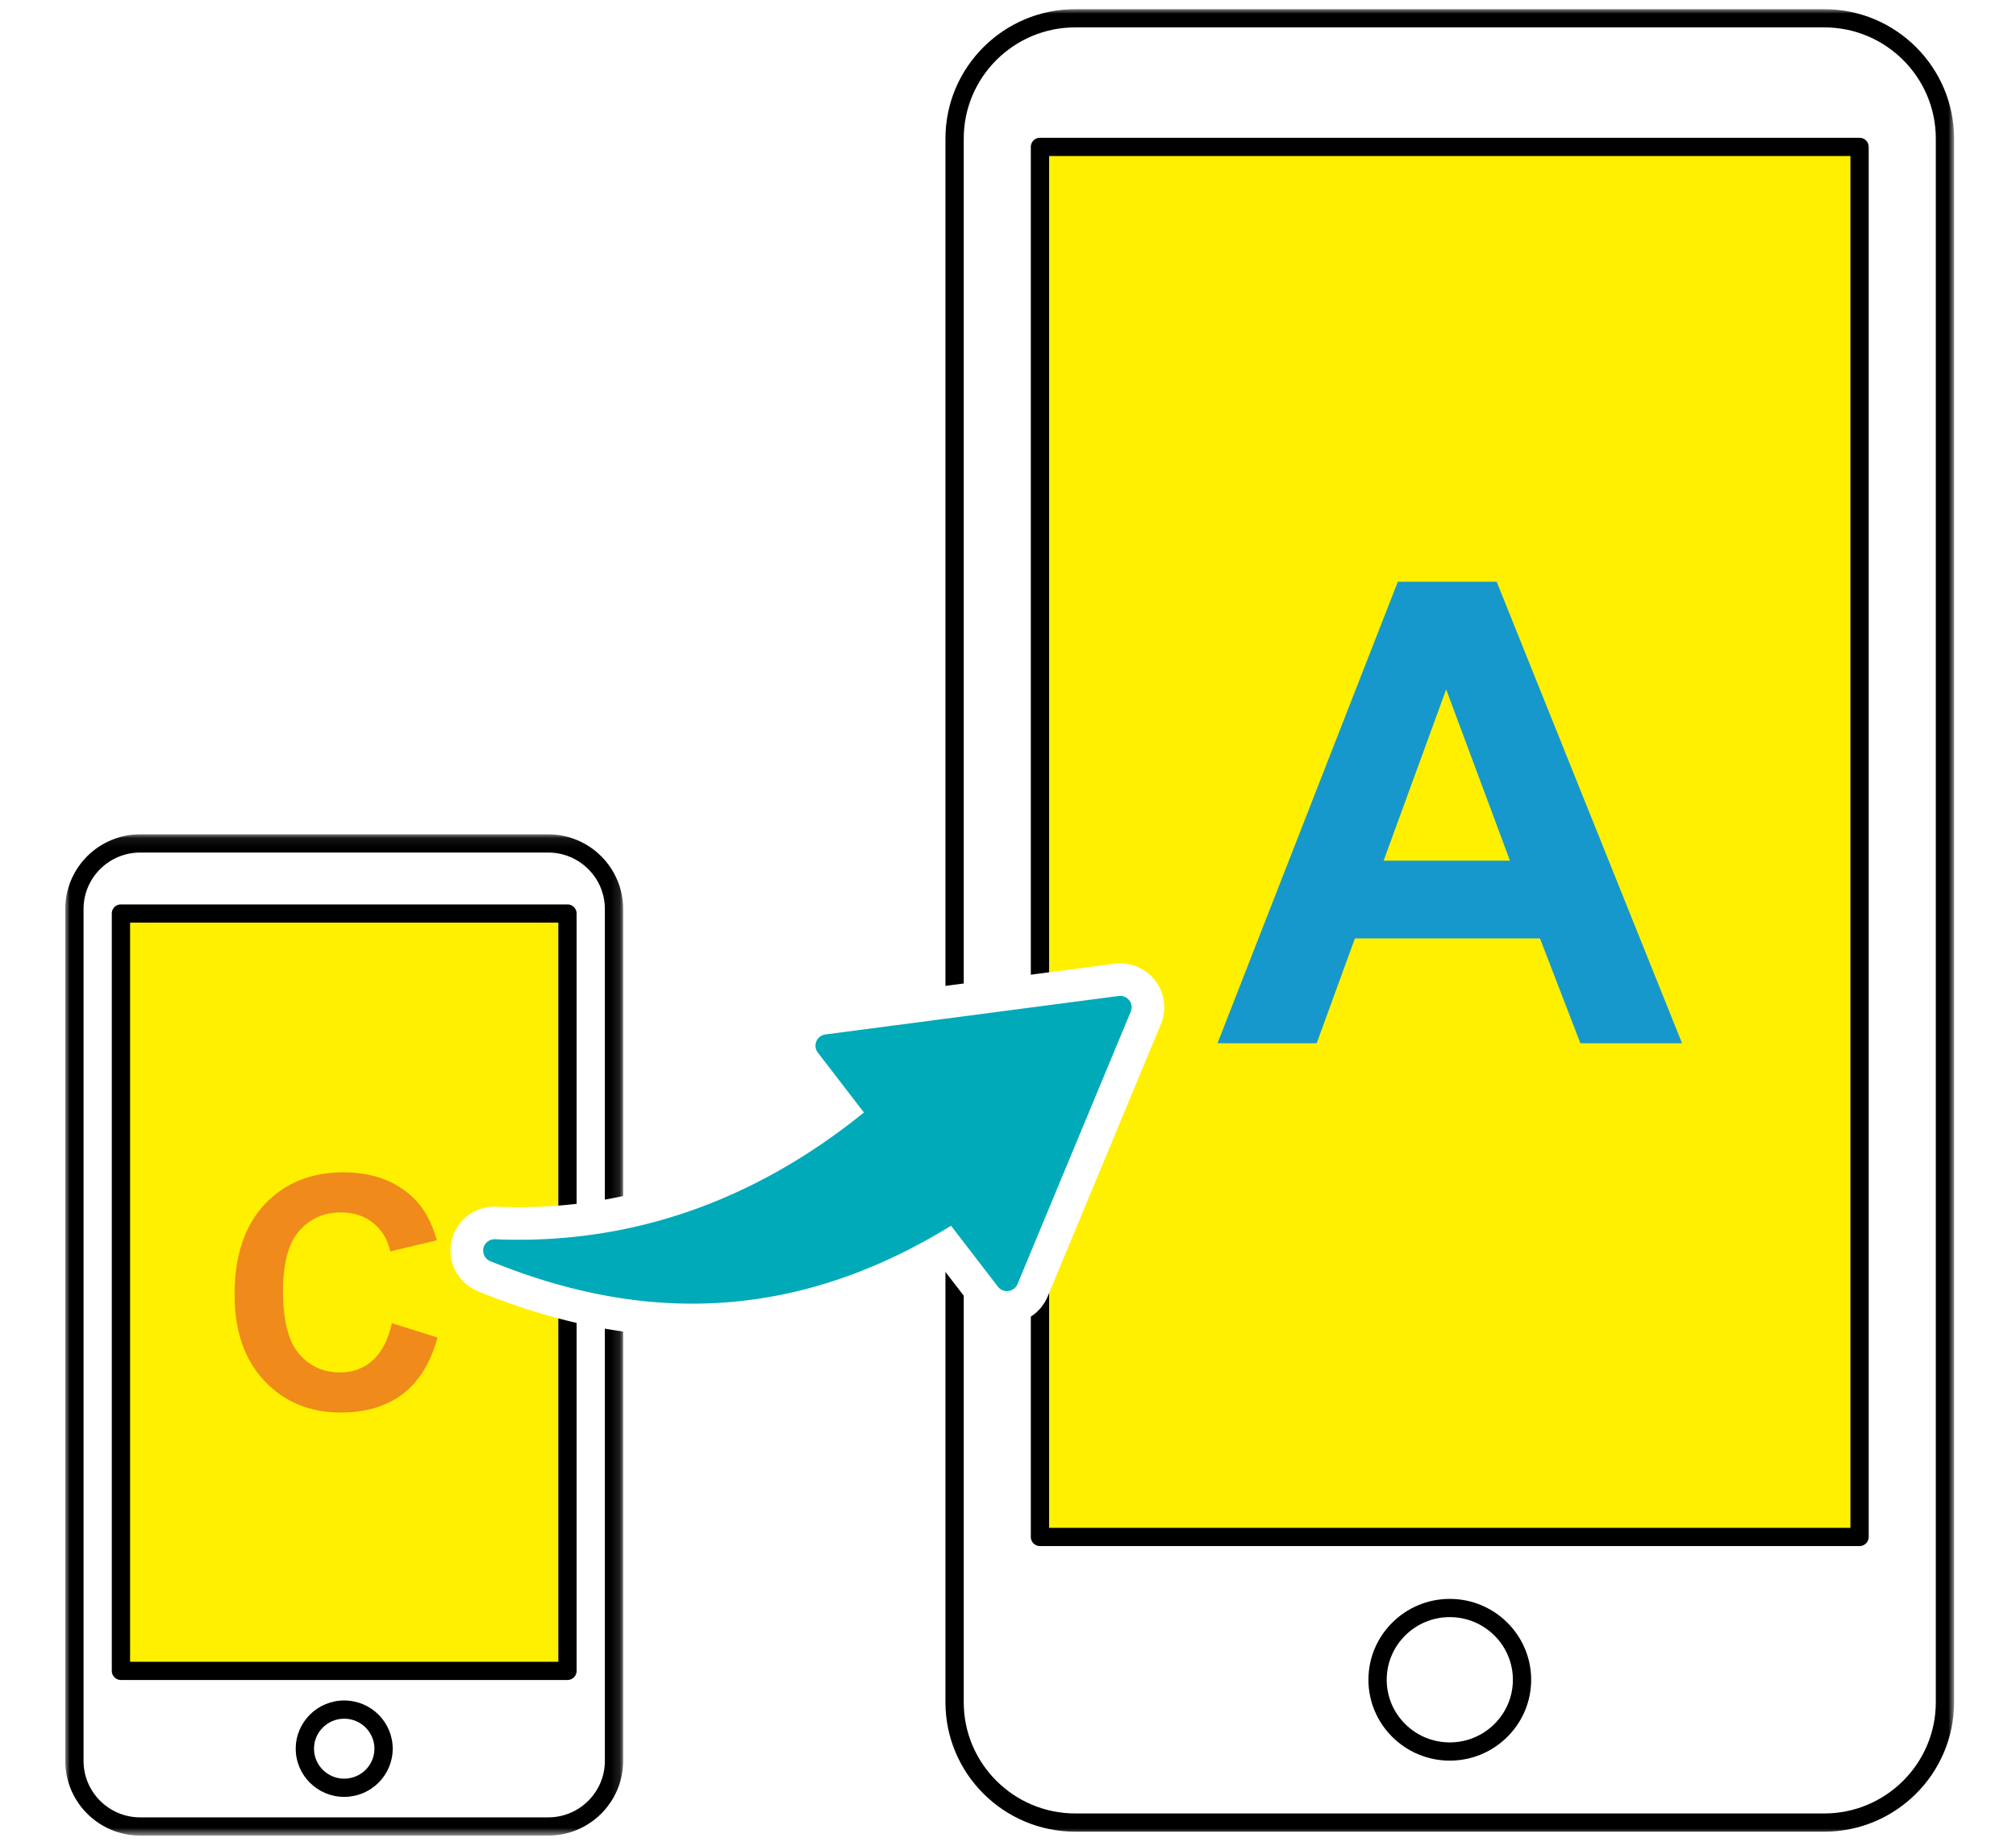 <svg xmlns="http://www.w3.org/2000/svg" xmlns:xlink="http://www.w3.org/1999/xlink" width="220" height="201" viewBox="0 0 220 201">
    <defs>
        <path id="a" d="M0 .078h60.878v109.254H0z"/>
        <path id="c" d="M0 199.293h206.121V0H0z"/>
    </defs>
    <g fill="none" fill-rule="evenodd">
        <path fill="#FFF" d="M-273-2234h1440v6644H-273z"/>
        <g transform="translate(-53 -140)">
            <rect width="322" height="484" x="2" y="2" fill="#FFF" stroke="#000" stroke-width="4" rx="15"/>
            <g transform="translate(60.123 141)">
                <path fill="#FFF" d="M.997 191.147V98.183c0-3.95 3.213-7.15 7.175-7.15h44.534c3.962 0 7.175 3.2 7.175 7.15v92.964c0 3.95-3.213 7.152-7.175 7.152H8.172c-3.962 0-7.175-3.202-7.175-7.152"/>
                <g transform="translate(0 89.96)">
                    <mask id="b" fill="#fff">
                        <use xlink:href="#a"/>
                    </mask>
                    <path fill="#000" d="M8.172 2.067c-3.406 0-6.177 2.76-6.177 6.155v92.964c0 3.395 2.771 6.158 6.177 6.158h44.534c3.406 0 6.177-2.763 6.177-6.158V8.222c0-3.394-2.77-6.155-6.177-6.155H8.172zm44.534 107.265H8.172c-4.506 0-8.172-3.654-8.172-8.146V8.222C0 3.732 3.666.078 8.172.078h44.534c4.506 0 8.172 3.654 8.172 8.144v92.964c0 4.492-3.666 8.146-8.172 8.146z" mask="url(#b)"/>
                </g>
                <path fill="#000" d="M30.439 186.537c-1.818 0-3.296 1.468-3.296 3.272 0 1.804 1.478 3.272 3.296 3.272 1.819 0 3.298-1.468 3.298-3.272 0-1.804-1.479-3.272-3.298-3.272m0 8.533c-2.917 0-5.29-2.361-5.29-5.261s2.373-5.26 5.29-5.26c2.919 0 5.293 2.36 5.293 5.26s-2.374 5.26-5.293 5.26"/>
                <mask id="d" fill="#fff">
                    <use xlink:href="#c"/>
                </mask>
                <path fill="#FFF000" d="M6.074 181.32h48.73V98.68H6.073z" mask="url(#d)"/>
                <path fill="#000" d="M7.072 180.324h46.734v-80.65H7.072v80.65zm47.731 1.989H6.074a.996.996 0 0 1-.997-.994V98.68c0-.548.447-.993.997-.993h48.73c.55 0 .997.445.997.993v82.64a.996.996 0 0 1-.998.994z" mask="url(#d)"/>
                <path fill="#F08A1A" d="M35.645 143.378l4.976 1.573c-.762 2.766-2.031 4.82-3.806 6.163-1.776 1.343-4.027 2.013-6.756 2.013-3.376 0-6.152-1.15-8.325-3.448-2.174-2.3-3.26-5.443-3.26-9.43 0-4.22 1.092-7.495 3.277-9.829 2.186-2.334 5.059-3.5 8.621-3.5 3.11 0 5.636.915 7.579 2.748 1.156 1.084 2.023 2.64 2.602 4.668l-5.082 1.21c-.3-1.314-.928-2.351-1.883-3.112-.953-.76-2.113-1.14-3.477-1.14-1.885 0-3.414.673-4.588 2.022-1.173 1.349-1.76 3.533-1.76 6.552 0 3.203.579 5.487 1.735 6.845 1.156 1.361 2.66 2.04 4.51 2.04 1.364 0 2.537-.43 3.52-1.296.983-.864 1.688-2.225 2.117-4.079" mask="url(#d)"/>
                <path fill="#FFF" d="M97.049 184.744V14.117c0-7.25 5.895-13.123 13.168-13.123h81.738c7.273 0 13.168 5.872 13.168 13.123v170.627c0 7.25-5.895 13.127-13.168 13.127h-81.738c-7.273 0-13.168-5.877-13.168-13.127" mask="url(#d)"/>
                <path fill="#000" d="M110.217 1.988c-6.711 0-12.17 5.44-12.17 12.129v170.628c0 6.69 5.459 12.132 12.17 12.132h81.738c6.712 0 12.171-5.443 12.171-12.132V14.117c0-6.688-5.46-12.129-12.17-12.129h-81.739zm81.738 196.877h-81.738c-7.81 0-14.166-6.334-14.166-14.12V14.117C96.051 6.333 102.406 0 110.217 0h81.738c7.811 0 14.165 6.333 14.165 14.117v170.628c0 7.786-6.354 14.12-14.165 14.12z" mask="url(#d)"/>
                <path fill="#000" d="M151.087 175.453c-3.795 0-6.883 3.067-6.883 6.836 0 3.77 3.088 6.836 6.883 6.836 3.798 0 6.887-3.066 6.887-6.836 0-3.77-3.09-6.836-6.887-6.836m0 15.66c-4.895 0-8.878-3.959-8.878-8.824s3.983-8.824 8.878-8.824c4.897 0 8.882 3.959 8.882 8.824s-3.985 8.824-8.882 8.824" mask="url(#d)"/>
                <path fill="#FFF000" d="M106.366 166.705h89.44V15.03h-89.44z" mask="url(#d)"/>
                <path fill="#000" d="M107.363 165.71h87.445V16.024h-87.445V165.71zm88.443 1.99h-89.44a.996.996 0 0 1-.998-.995V15.03c0-.549.447-.994.998-.994h89.44c.552 0 .997.445.997.994v151.676a.995.995 0 0 1-.997.994z" mask="url(#d)"/>
                <path fill="#FFF" d="M59.969 136.93c12.078 2.122 23.558-.27 34.822-7.202l2.738-1.685 4.63 6.018 9.288-22.342-24.053 3.153 4.695 6.1-2.691 2.177c-9.084 7.345-18.94 11.955-29.43 13.78m8.492 7.9c-7.59 0-15.358-1.641-23.381-4.914l-.223-.095a4.78 4.78 0 0 1-2.703-5.382 4.767 4.767 0 0 1 4.9-3.763c12.605.535 24.41-3.14 35.113-10.932l-2.865-3.724a4.791 4.791 0 0 1-.627-4.75 4.819 4.819 0 0 1 3.81-2.914l32.013-4.196a4.83 4.83 0 0 1 4.438 1.832 4.792 4.792 0 0 1 .628 4.751l-12.36 29.732a4.82 4.82 0 0 1-3.815 2.916 4.834 4.834 0 0 1-4.436-1.832l-3.201-4.16c-8.921 4.957-17.972 7.43-27.291 7.43" mask="url(#d)"/>
                <path fill="#00AAB9" d="M45.633 135.195a1.243 1.243 0 0 1 1.268-.973c14.599.62 28.135-4.03 40.253-13.83l-5.028-6.533a1.236 1.236 0 0 1-.162-1.23c.17-.41.546-.697.987-.755l32.01-4.196c.44-.057.88.125 1.15.475.27.351.332.82.162 1.23l-12.36 29.732c-.17.41-.547.697-.988.755a1.252 1.252 0 0 1-1.15-.475l-5.113-6.646c-16.041 9.871-32.502 11.13-50.286 3.86l-.005-.003a1.238 1.238 0 0 1-.738-1.411" mask="url(#d)"/>
                <path fill="#1798CC" d="M157.654 92.913l-6.961-18.688-6.824 18.688h13.785zm18.782 19.923H165.34l-4.411-11.439h-20.195l-4.171 11.439H125.74l19.678-50.36h10.787l20.23 50.36z" mask="url(#d)"/>
            </g>
        </g>
    </g>
</svg>

